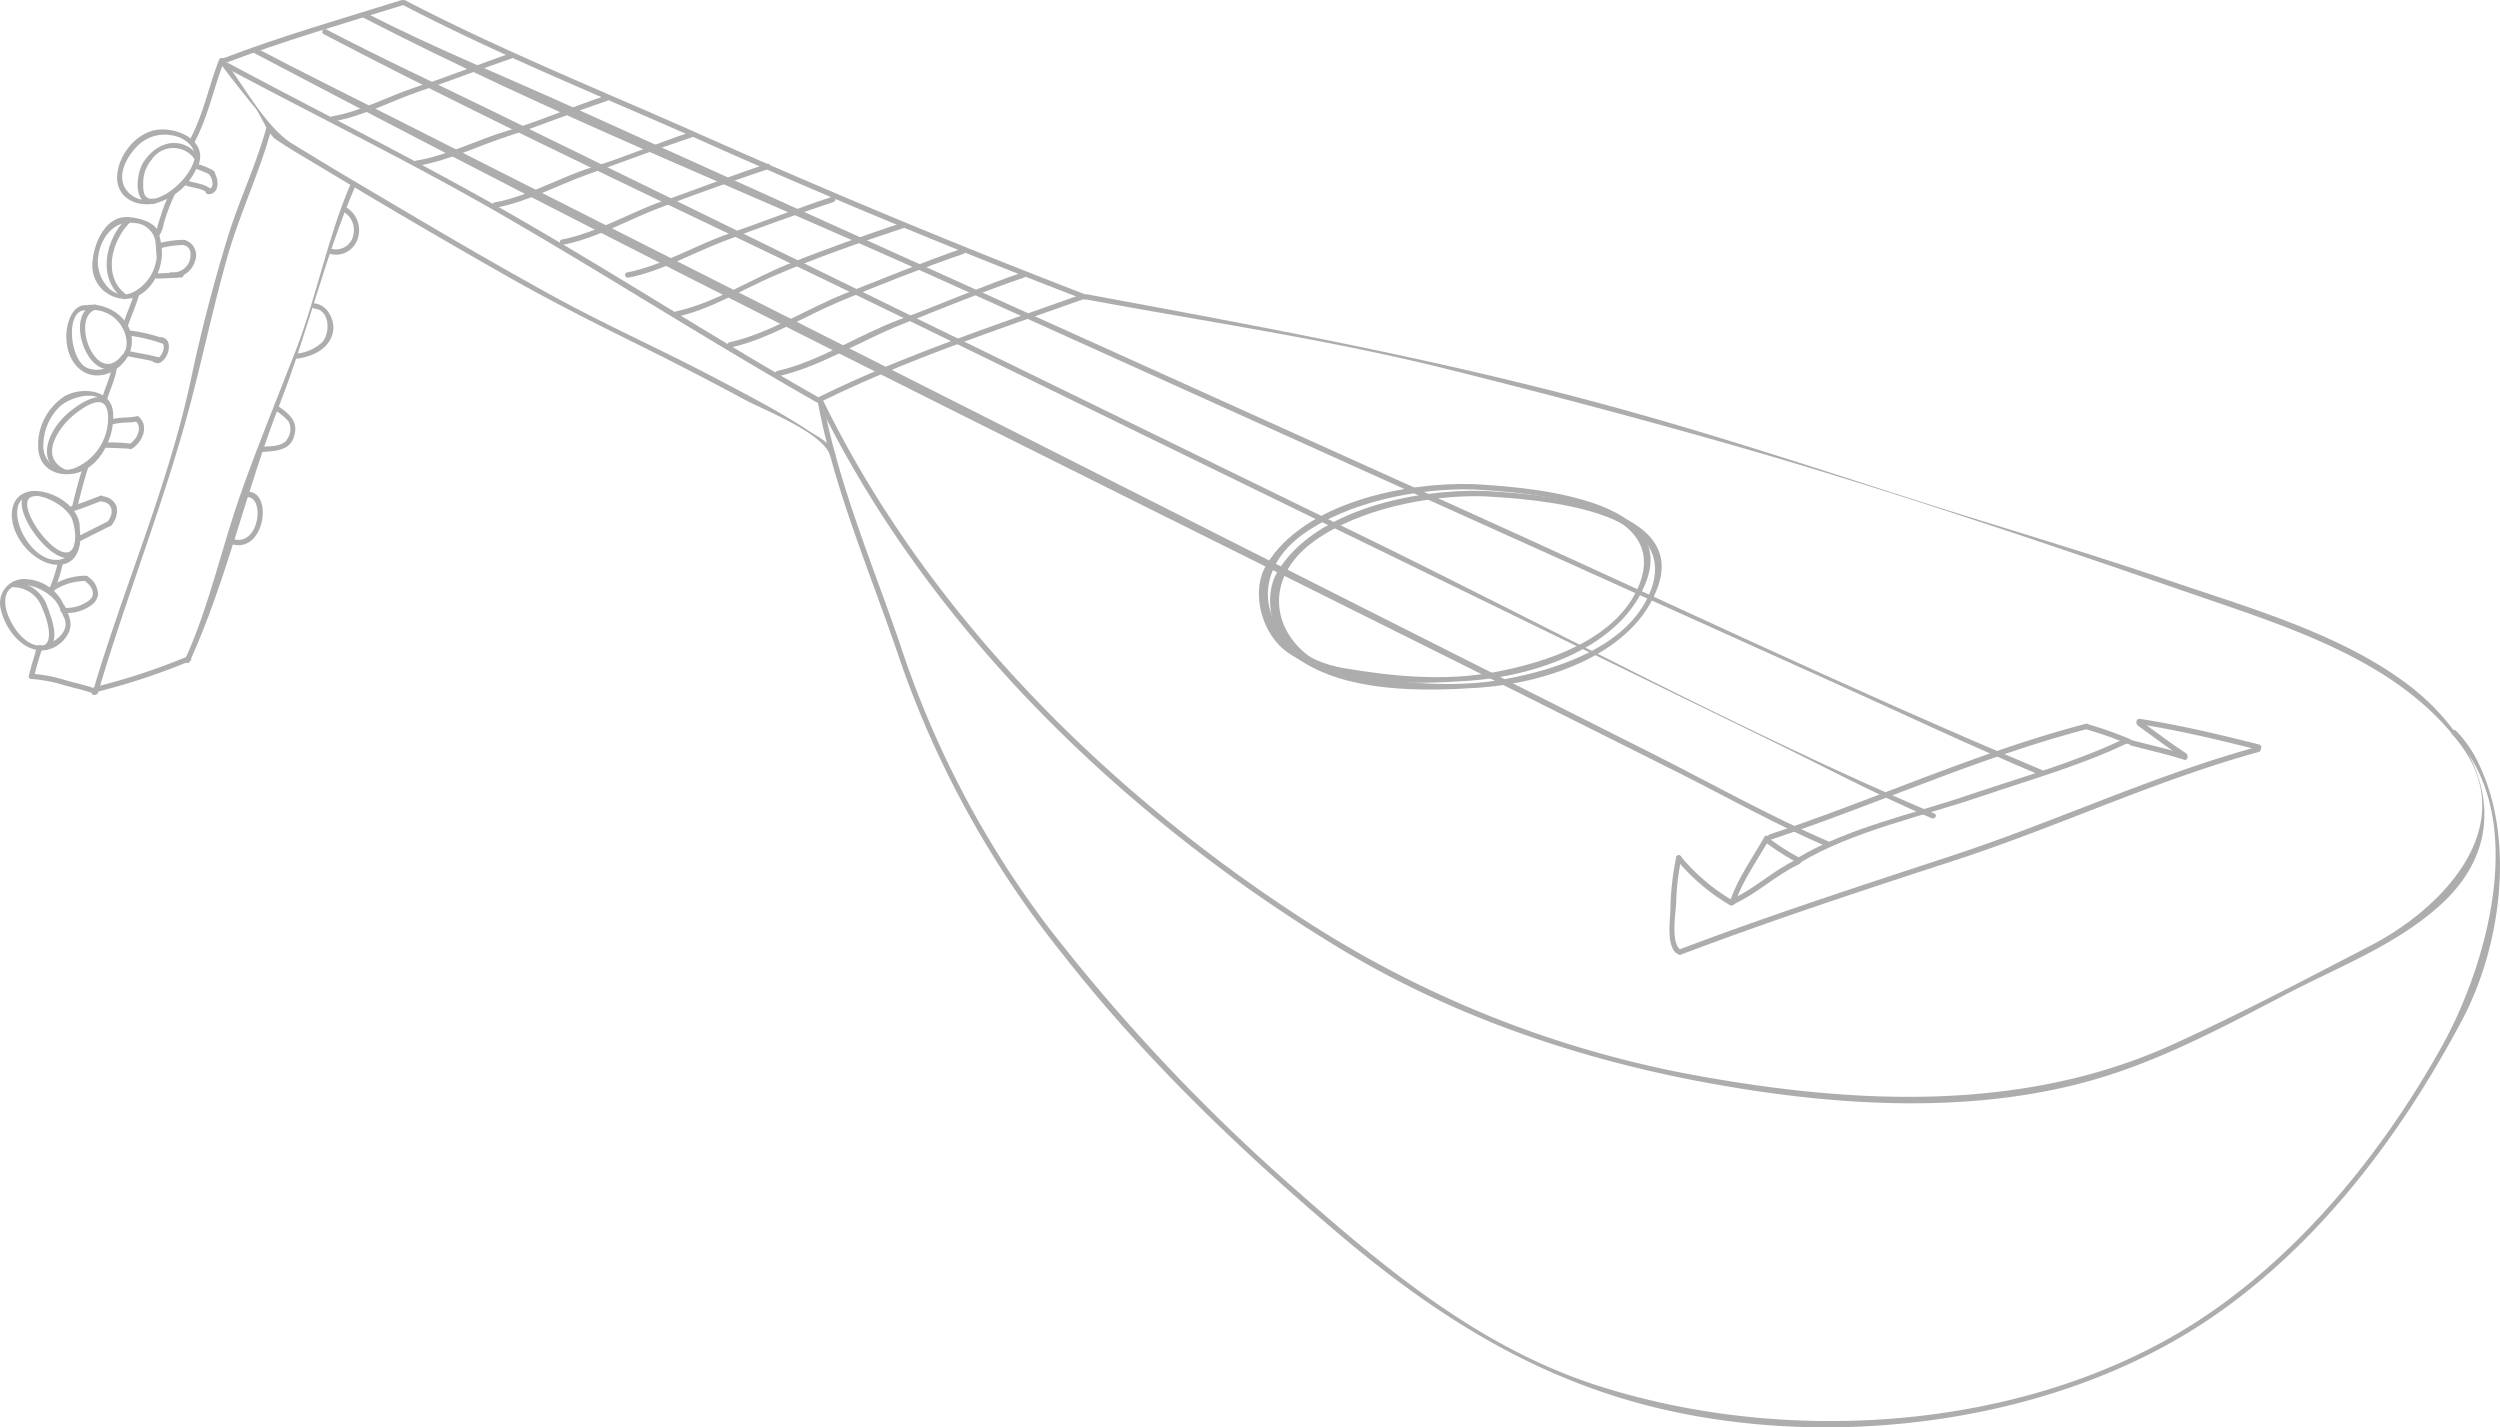 <?xml version="1.0" encoding="UTF-8"?>
<svg xmlns="http://www.w3.org/2000/svg" width="280" height="159.862">
  <g fill="#333" opacity=".4">
    <path d="M91.623 45.022c12.312 25.329 34.206 46.455 58.138 61.018 12.593 7.658 26.748 12.508 41.19 15.189 14.584 2.709 30.755 3.783 45.044-.747 7.058-2.24 13.692-5.813 20.227-9.216 5.82-3.033 12.241-5.475 17.137-9.941 8.938-8.153 4.434-18.648-3.929-24.849-7.527-5.582-17.685-8.448-26.42-11.434-9.987-3.413-20.124-6.339-30.168-9.578-11.484-3.7-22.837-7.424-34.523-10.531-18.773-5.006-37.478-8.416-56.571-11.971-.37-.068-.53.5-.16.565 13.628 2.535 27.241 4.491 40.703 7.86 11.075 2.773 22.122 5.692 33.094 8.853 16.81 4.843 33.627 10.574 50.164 16.291 10.673 3.691 23.256 7.47 30.161 17.048 6.61 9.155-2.339 18.247-10.094 22.268-7.392 3.833-14.8 7.751-22.385 11.182-16.984 7.68-36.041 6.62-53.989 3.289a120.524 120.524 0 0 1-43.713-17.641c-21.936-14.3-41.914-34.303-53.4-57.95-.16-.334-.668-.043-.5.3" data-name="Pfad 3613"></path>
    <path d="M121.158 32.966c-9.884 3.515-19.924 6.826-29.367 11.455-.334.164-.039.665.3.5 9.39-4.608 19.388-7.9 29.226-11.4.348-.128.2-.69-.156-.565" data-name="Pfad 3614"></path>
    <path d="M91.623 45.182c1.838 9.809 5.966 19.228 9.137 28.657a109.845 109.845 0 0 0 18.244 33.009c8.96 11.462 19.558 21.662 30.616 31.074 10.286 8.754 21.059 15.788 34.229 19.324 20.11 5.39 45.314 2.489 62.924-9.063 12.554-8.242 22.065-20.867 29.009-33.983 4.242-8.014 5.959-19.893 1.941-28.436a13.313 13.313 0 0 0-2.656-3.922.294.294 0 0 0-.416.416c8.81 8.892 3.918 25.823-1.177 34.961-7.239 12.981-17.738 25.61-30.911 32.884-18.726 10.332-43.522 11.52-63.578 5.1-13.084-4.188-23.612-12.906-33.745-21.848a208.8 208.8 0 0 1-28.02-29.763 108.49 108.49 0 0 1-16.4-31.405c-3.051-8.91-6.887-17.877-8.629-27.164-.075-.37-.636-.213-.565.156" data-name="Pfad 3615"></path>
    <path d="M91.762 44.556c-11.168-6.343-21.966-13.315-33.084-19.743-10.901-6.311-22.047-11.825-33.115-17.752-.341-.178-.636.331-.3.508 10.429 5.579 20.964 10.706 31.229 16.654 11.747 6.8 23.174 14.14 34.975 20.838a.292.292 0 0 0 .3-.5" data-name="Pfad 3616"></path>
    <path d="M24.834 7.324a158.198 158.198 0 0 0 3.84 4.878c.331.405 1.429 2.848 2.126 3.339 1.593 1.113 3.3 2.073 4.963 3.075q10.17 6.144 20.49 12.017c5.088 2.908 10.254 5.518 15.505 8.11q5.877 2.912 11.658 6.026c2.1 1.138 8.8 3.712 9.575 6.279a.293.293 0 0 0 .565-.153c-.359-1.2-2.051-2.03-2.99-2.652-3.31-2.19-6.883-4.014-10.385-5.866-6.005-3.164-12.22-5.92-18.168-9.177-7.246-3.971-14.36-8.188-21.464-12.4a532.766 532.766 0 0 1-7.794-4.693c-2.915-1.8-5.362-6.357-7.417-9.073-.224-.3-.732-.007-.5.3" data-name="Pfad 3617"></path>
    <path d="M25.166 7.093c6.521-2.5 13.29-4.434 19.957-6.51.359-.114.206-.679-.156-.569-6.664 2.08-13.434 4.018-19.958 6.514-.348.135-.2.7.156.565" data-name="Pfad 3618"></path>
    <path d="M45.119.555C56.197 6.322 67.951 11.029 79.357 16.11a872.578 872.578 0 0 0 42.039 17.425c.352.135.5-.43.156-.562-14.573-5.614-28.869-11.576-43.133-17.923-11-4.888-22.329-9.44-33.009-15-.334-.174-.633.327-.3.5" data-name="Pfad 3619"></path>
    <path d="M24.543 6.673c-1.152 2.937-1.749 6.1-3.246 8.9a.3.3 0 0 0 .512.3 2.6 2.6 0 0 0 .238-.491c.135-.352-.434-.5-.565-.156a4.737 4.737 0 0 1-.185.352l.512.3c1.515-2.841 2.126-6.051 3.3-9.034.139-.356-.43-.5-.565-.156" data-name="Pfad 3620"></path>
    <path d="M29.868 14.161c-1.1 4.149-3.11 8.288-4.376 12.451a187.66 187.66 0 0 0-4.128 15.96c-2.539 11.9-7.538 23.231-10.961 34.89a.3.3 0 0 0 .569.156c3.239-11.04 7.577-21.727 10.471-32.859 1.387-5.333 2.528-10.7 4.028-16 1.4-4.907 3.673-9.585 4.963-14.439a.294.294 0 0 0-.565-.156" data-name="Pfad 3621"></path>
    <path d="M10.687 77.793c.053-.036.1-.071.156-.1a.3.3 0 0 0-.075-.537c-1.042-.388-2.258-.647-3.346-.949a16.724 16.724 0 0 0-3.907-.75c-.377-.014-.377.576 0 .59a16.318 16.318 0 0 1 3.751.725c1.088.292 2.3.558 3.349.949-.021-.178-.046-.359-.068-.54-.057.039-.1.078-.16.114-.309.21-.018.718.3.5" data-name="Pfad 3622"></path>
    <path d="M3.797 75.822c.167-.654.345-1.308.537-1.952.085-.267.167-.537.249-.807.057-.156.231-.391.036-.274l-.444-.256a.068.068 0 0 1 0 .046c-.043.377.54.373.594 0v-.046a.3.3 0 0 0-.448-.252c-.26.153-.334.74-.416.992a56.211 56.211 0 0 0-.676 2.393c-.089.363.476.523.569.156" data-name="Pfad 3623"></path>
    <path d="M9.592 64.485a6.87 6.87 0 0 0-3.964 1.241c-.292.245.128.658.412.412a6.375 6.375 0 0 1 3.552-1.063c.373-.028.373-.615 0-.59" data-name="Pfad 3624"></path>
    <path d="M9.425 64.996c.5.42 1.06.889.964 1.614-.064.459-.54.75-.9.946a3.985 3.985 0 0 1-2.1.523c-.373-.06-.526.512-.156.565a4.529 4.529 0 0 0 3.026-.885 1.68 1.68 0 0 0 .723-1.194 2.42 2.42 0 0 0-1.137-1.985c-.292-.238-.708.174-.416.416" data-name="Pfad 3625"></path>
    <path d="M7.349 68.285a4.864 4.864 0 0 0-4.188-3.4 2.7 2.7 0 0 0-3.097 3.236c.466 2.286 2.492 5.049 5.07 4.69a3.554 3.554 0 0 0 2.6-2.048c.423-1.106-.053-1.877-.48-2.9-.142-.345-.715-.2-.565.156s.281.75.459 1.1c.779 1.508-.885 2.795-2.165 3.125-2.167.56-4.176-2.682-4.372-4.474-.452-3.986 5.6-2.048 6.172.672.082.366.64.21.565-.156" data-name="Pfad 3626"></path>
    <path d="M1.507 65.772a3.413 3.413 0 0 1 3.189 2.279c.437.9 1.4 3.609.242 4.217-.334.178-.043.686.3.5 1.54-.811.615-3.367.124-4.654a4.058 4.058 0 0 0-3.851-2.93.294.294 0 0 0 0 .587" data-name="Pfad 3627"></path>
    <path d="M11.239 55.522c-1.173.448-2.339.928-3.552 1.28a.293.293 0 0 0 .156.565c1.212-.352 2.375-.828 3.555-1.28.345-.132.2-.7-.16-.565" data-name="Pfad 3628"></path>
    <path d="M12.12 58.373c-1.145.559-2.271 1.145-3.413 1.717-.341.167-.046.672.3.5 1.138-.569 2.268-1.156 3.413-1.714.338-.16.046-.668-.3-.5" data-name="Pfad 3629"></path>
    <path d="M12.479 58.821a2.393 2.393 0 0 0 .572-2.108 1.824 1.824 0 0 0-1.735-1.134c-.373-.032-.37.551 0 .583 1.344.128 1.479 1.308.747 2.243-.228.3.185.718.416.416" data-name="Pfad 3630"></path>
    <path d="M8.935 59.18c.188-3.623-7.331-6.421-7.612-1.689-.164 2.7 2.795 6.09 5.568 5.742 2.521-.331 2.357-3.779 1.653-5.5-.142-.345-.711-.192-.569.156.651 1.582.892 4.5-1.39 4.8-2.56.32-4.946-3.416-4.639-5.665.462-3.339 6.538-.473 6.4 2.155-.018.377.565.373.587 0" data-name="Pfad 3631"></path>
    <path d="M3.94 54.985c-5.127.1 4.352 12.259 5.063 5.461.043-.373-.544-.37-.58 0-.533 5.02-7.886-4.811-4.483-4.871a.3.3 0 0 0 0-.59" data-name="Pfad 3632"></path>
    <path d="M14.467 50.256c.036 0 .071-.007.107-.011.284-.039.274-.512 0-.565a17.129 17.129 0 0 0-2.77-.114.294.294 0 0 0 0 .587c.469 0 .935.028 1.4.039.267.011.533.025.789.036.1 0 .491.028.416.018v-.565l.053-.011a.294.294 0 0 0 0 .587" data-name="Pfad 3633"></path>
    <path d="M14.748 50.271c1.148-.676 1.977-2.443.864-3.531a.294.294 0 0 0-.416.416c.839.814.075 2.126-.743 2.613a.292.292 0 0 0 .3.5" data-name="Pfad 3634"></path>
    <path d="m15.331 47.207-.057-.011v-.562a8.446 8.446 0 0 1-1.308.128 8.649 8.649 0 0 0-1.458.185.294.294 0 0 0 .156.56 8.888 8.888 0 0 1 1.532-.185 5.749 5.749 0 0 0 1.234-.132.292.292 0 0 0 0-.562.743.743 0 0 0-.1-.014.294.294 0 0 0 0 .587" data-name="Pfad 3635"></path>
    <path d="M12.045 45.969a6.072 6.072 0 0 1-3.548 6.405 2.577 2.577 0 0 1-3.641-2.375 6.132 6.132 0 0 1 1.647-4.265c1.223-1.383 5.461-2.56 5.567.579.007.377.6.377.583 0-.088-2.723-3.483-3.007-5.383-1.959a6.519 6.519 0 0 0-2.987 5.906c.146 2.169 2 3.132 3.993 2.787 3.029-.523 4.8-4.491 4.334-7.235-.064-.37-.633-.21-.565.156" data-name="Pfad 3636"></path>
    <path d="M12.554 45.709c-.725-2.787-4.259-.139-5.326.921-1.806 1.792-3.214 5-.274 6.428.338.167.636-.341.292-.5-2.507-1.232-1.188-3.788.233-5.342.7-.768 3.939-3.531 4.508-1.351a.294.294 0 0 0 .565-.156" data-name="Pfad 3637"></path>
    <path d="M17.254 40.582c.1.025.2.071.3.089a.293.293 0 0 0 .359-.206l.018-.089a.293.293 0 0 0-.2-.359c-1.141-.331-2.329-.466-3.481-.743-.37-.082-.523.484-.156.572 1.156.27 2.339.405 3.484.736a10.65 10.65 0 0 1-.206-.363l-.021.089.363-.2c-.1-.014-.2-.068-.3-.089-.37-.078-.526.487-.16.565" data-name="Pfad 3638"></path>
    <path d="M18.232 37.876a18.07 18.07 0 0 0-3.616-.853c-.373-.064-.526.5-.153.569a17.536 17.536 0 0 1 3.609.85c.352.142.5-.427.16-.565" data-name="Pfad 3639"></path>
    <path d="M9.899 34.734a3.845 3.845 0 0 1 4.277 3.548c.128 2.147-2.624 3.776-4.494 2.88-1.987-.946-2.453-7.164.348-6.336a.294.294 0 0 0 .16-.565c-1.76-.516-2.542 1.284-2.716 2.723-.234 1.86.455 4.15 2.339 4.871 2.2.839 4.75-1.138 4.946-3.321.235-2.638-2.443-4.6-4.86-4.384-.37.032-.373.619 0 .587" data-name="Pfad 3640"></path>
    <path d="M10.609 34.107c-3.957 1.042-.028 10.723 3.6 5.916.228-.3-.284-.594-.5-.3-2.919 3.861-5.916-4.274-2.944-5.056a.293.293 0 0 0-.156-.56" data-name="Pfad 3641"></path>
    <path d="M20.287 30.491c-.917.039-1.831.117-2.745.124a.3.3 0 0 0 0 .59c.914-.011 1.827-.092 2.745-.128.373-.014.377-.6 0-.587" data-name="Pfad 3642"></path>
    <path d="M20.618 26.861a11.36 11.36 0 0 0-2.681.345.3.3 0 0 0 .156.569 10.08 10.08 0 0 1 2.524-.331.294.294 0 0 0 0-.587" data-name="Pfad 3643"></path>
    <path d="M17.471 27.398a4.927 4.927 0 0 1-2.4 5.241c-2.35 1.316-4.213-1.383-4.11-3.477.117-2.247 1.653-4.579 4.1-4.181a2.466 2.466 0 0 1 2.349 2.087c.068.565.064 1.145.142 1.707.043.292.516.274.565 0a1.059 1.059 0 0 0 .021-.213.3.3 0 0 0-.59 0v.06h.565a7.712 7.712 0 0 0-.441-2.819c-.6-1.038-2.151-1.383-3.221-1.483-2.663-.235-3.986 3-4.1 5.159a3.7 3.7 0 0 0 4.419 3.915c2.489-.658 3.758-3.836 3.26-6.147-.082-.366-.64-.21-.565.156" data-name="Pfad 3644"></path>
    <path d="M14.172 24.462c-2.4 2.339-3.335 6.762-.363 9 .3.231.59-.281.292-.5-2.659-2-1.6-6.048.487-8.074.27-.267-.142-.679-.416-.416" data-name="Pfad 3645"></path>
    <path d="M20.664 27.495c.725.178.757 1.024.6 1.625a1.968 1.968 0 0 1-2.1 1.387c-.373-.014-.373.569 0 .587a2.573 2.573 0 0 0 2.663-1.818 1.765 1.765 0 0 0-1.006-2.347.294.294 0 0 0-.156.565" data-name="Pfad 3646"></path>
    <path d="M23.763 19.754c.494-.039.391-.5.064-.693a8.959 8.959 0 0 0-1.54-.651c-.363-.124-.516.441-.156.565.231.078.459.171.69.267.156.06.309.132.459.2.06.028.117.057.174.089l.078.036c.16.121.242-.007.231-.4-.373.032-.373.615 0 .587" data-name="Pfad 3647"></path>
    <path d="M23.657 21.205c-.768-.69-1.863-.651-2.766-1.024-.345-.146-.494.423-.156.565.8.331 1.842.27 2.507.875.284.252.7-.164.416-.416" data-name="Pfad 3648"></path>
    <path d="M21.798 17.749c-.544 2.581-4.856 6.266-7.338 3.876-1.685-1.618-.3-4.1 1.035-5.376a4.31 4.31 0 0 1 3.723-1.1c1.646.256 3.246 1.628 2.343 3.406-.171.334.334.633.508.3 1.4-2.766-1.65-4.466-4.11-4.352-2.603.112-4.832 2.912-4.843 5.401 0 2.382 2.382 3.356 4.359 2.844a7.044 7.044 0 0 0 4.889-4.843c.078-.366-.491-.526-.565-.156" data-name="Pfad 3649"></path>
    <path d="M22.332 17.575c-1.86-2.432-4.652-1.849-6.244.554-.9 1.355-1.244 5.049 1.216 4.686.373-.057.217-.622-.156-.569-1.22.181-1.1-1.223-1.106-1.888a3.97 3.97 0 0 1 .949-2.478 2.908 2.908 0 0 1 4.839-.01c.224.3.729 0 .5-.3" data-name="Pfad 3650"></path>
    <path d="M23.476 19.612c.324.356.59 1.561-.16 1.554a.294.294 0 0 0 0 .587c1.34.007 1.234-1.817.576-2.556-.249-.281-.665.139-.416.416" data-name="Pfad 3651"></path>
    <path d="M17.806 40.663c1.042-.316 1.717-2.62.324-2.891-.37-.071-.53.491-.153.569.74.142.2 1.6-.327 1.756a.293.293 0 0 0 .156.565" data-name="Pfad 3652"></path>
    <path d="M10.78 77.508a73.574 73.574 0 0 0 10.485-3.463c.348-.149.05-.654-.3-.508a71.643 71.643 0 0 1-10.35 3.406c-.363.092-.206.658.16.565" data-name="Pfad 3653"></path>
    <path d="M39.269 20.615c-2.58 5.958-3.78 12.536-6.133 18.605-2.073 5.354-4.259 10.641-6.172 16.056-2.175 6.166-3.513 12.565-6.219 18.539-.156.345.345.64.5.3 4.188-9.226 6.368-19.374 10.073-28.824 3.119-7.962 5.071-16.57 8.453-24.385.153-.345-.352-.64-.5-.3" data-name="Pfad 3654"></path>
    <path d="M38.405 23.676a2.4 2.4 0 0 1 1.142 2.759 1.973 1.973 0 0 1-2.457 1.422.3.3 0 0 0-.153.569 2.528 2.528 0 0 0 3.051-1.493 2.985 2.985 0 0 0-1.291-3.758c-.32-.21-.615.3-.3.5" data-name="Pfad 3655"></path>
    <path d="M35.216 34.566c1.746.156 1.778 2.7.907 3.723a4.811 4.811 0 0 1-2.983 1.319c-.373.057-.213.619.156.562 1.678-.249 3.442-1.01 3.947-2.77.4-1.4-.512-3.285-2.027-3.42-.373-.036-.373.555 0 .587" data-name="Pfad 3656"></path>
    <path d="M30.887 46.001a5.931 5.931 0 0 1 1.447 1.227 1.885 1.885 0 0 1-.114 1.859c-.441.971-2 .875-2.873.949-.377.032-.377.619 0 .59 1.266-.1 2.955-.1 3.5-1.5.679-1.781-.256-2.642-1.664-3.619-.313-.22-.6.292-.3.5" data-name="Pfad 3657"></path>
    <path d="M27.551 55.682c2.211-.281 1.547 5.77-1.607 4.647-.359-.132-.508.437-.16.562 3.936 1.408 4.939-6.2 1.767-5.8-.366.05-.373.633 0 .587" data-name="Pfad 3658"></path>
    <path d="M19.025 21.6a17.158 17.158 0 0 0-.971 2.418c-.139.416-.263.836-.395 1.252a2.141 2.141 0 0 1-.224.683c-.263.27.153.686.416.412a3.467 3.467 0 0 0 .491-1.312 19.6 19.6 0 0 1 1.187-3.155c.171-.338-.331-.636-.5-.3" data-name="Pfad 3659"></path>
    <path d="M14.979 32.98c-.345 1.205-.889 2.339-1.266 3.534-.114.366.452.519.565.156.377-1.195.917-2.329 1.266-3.534a.294.294 0 0 0-.565-.156" data-name="Pfad 3660"></path>
    <path d="M12.49 41.336c-.252 1.166-.764 2.265-1.127 3.392-.11.363.455.516.569.16.356-1.134.875-2.233 1.124-3.4.075-.37-.491-.526-.565-.156" data-name="Pfad 3661"></path>
    <path d="M9.276 52.336c-.473 1.451-.853 2.937-1.205 4.416-.085.37.48.526.569.156.348-1.479.729-2.965 1.2-4.412.117-.366-.448-.516-.565-.16" data-name="Pfad 3662"></path>
    <path d="M6.457 63.098a16.815 16.815 0 0 1-.953 2.894c-.114.359.455.516.565.156a17.5 17.5 0 0 0 .976-3.05c.036-.373-.544-.373-.587 0" data-name="Pfad 3663"></path>
    <path d="M57.114 5.996c-3.477 1.177-6.866 2.578-10.364 3.7-3.136 1.006-6.286 2.78-9.535 3.328-.373.064-.217.629.156.562 3.228-.54 6.435-2.268 9.536-3.328 3.47-1.177 6.89-2.521 10.364-3.7.352-.121.2-.69-.156-.565" data-name="Pfad 3664"></path>
    <path d="M67.802 10.73c-3.719 1.22-7.292 2.809-11.047 3.936-3.349 1-6.713 2.777-10.172 3.324-.38.064-.213.647.167.583 3.435-.544 6.855-2.265 10.165-3.328 3.73-1.191 7.331-2.713 11.05-3.932.366-.121.21-.708-.164-.583" data-name="Pfad 3665"></path>
    <path d="M77.366 14.787c-3.707 1.22-7.285 2.777-11.018 3.929-3.637 1.12-7.2 3.285-10.947 3.954-.388.064-.224.647.156.587 3.5-.629 6.983-2.567 10.329-3.747 3.868-1.372 7.74-2.859 11.644-4.142.366-.121.21-.708-.164-.583" data-name="Pfad 3666"></path>
    <path d="M93.195 22.04c-3.893 1.284-7.737 2.789-11.605 4.139-3.733 1.3-7.481 3.587-11.37 4.334-.384.071-.22.658.16.583 3.619-.69 7.225-2.77 10.656-4.071 4.053-1.543 8.21-3.04 12.32-4.4.366-.121.21-.708-.16-.583" data-name="Pfad 3667"></path>
    <path d="M101.013 24.959c-4.295 1.43-8.675 2.962-12.867 4.668-4 1.628-8.181 4.331-12.4 5.237-.384.082-.224.668.16.583 3.659-.786 7.338-3.075 10.755-4.54 4.7-2.023 9.66-3.747 14.517-5.362.363-.121.206-.708-.167-.583" data-name="Pfad 3668"></path>
    <path d="M107.77 27.832c-4.366 1.508-8.732 3.31-13.031 5-4.256 1.682-8.576 4.515-13.031 5.5-.384.082-.224.668.156.583 4.167-.914 8.316-3.527 12.238-5.17 4.5-1.888 9.205-3.733 13.831-5.322.359-.124.206-.711-.164-.587" data-name="Pfad 3669"></path>
    <path d="M114.56 30.491c-4.661 1.6-9.23 3.6-13.856 5.315-4.53 1.682-8.956 4.675-13.66 5.742-.38.085-.22.668.16.583 4.668-1.06 9.226-3.986 13.664-5.746 4.562-1.806 9.209-3.723 13.856-5.312.363-.124.21-.708-.164-.583" data-name="Pfad 3670"></path>
    <path d="M85.896 18.353c-3.893 1.284-7.733 2.791-11.6 4.139-3.733 1.3-7.484 3.591-11.374 4.334-.38.075-.217.658.164.583 3.616-.69 7.225-2.77 10.656-4.075a307.53 307.53 0 0 1 12.32-4.4c.363-.121.206-.708-.164-.583" data-name="Pfad 3671"></path>
    <path d="M165.004 54.821c5.767.324 22.652 1.4 18.46 10.986-2.585 5.909-10.343 8.412-16.1 9.479-5.575 1.031-11.4.48-16.924-.469-8.394-1.436-11.687-9.852-4.455-15.015 5.013-3.587 12.924-5.17 19.014-4.981.391.014.388-.594 0-.6-7.58-.235-18.915 2.034-23.146 9.006-1.867 3.083-.512 7.868 2.375 9.856 5.429 3.73 13.944 3.609 20.27 3.168 7.278-.5 17.333-3.7 19.978-11.4 3.211-9.326-14.453-10.35-19.477-10.631-.388-.021-.388.58 0 .6" data-name="Pfad 3672"></path>
    <path d="M166.244 55.59c5.767.324 22.652 1.4 18.46 10.986-2.585 5.909-10.343 8.412-16.1 9.479-5.575 1.031-11.4.48-16.924-.473-8.389-1.433-11.682-9.849-4.446-15.011 5.013-3.587 12.924-5.173 19.014-4.981.391.014.388-.6 0-.608-7.58-.235-18.915 2.037-23.146 9.006-1.868 3.086-.515 7.868 2.372 9.859 5.429 3.73 13.944 3.609 20.27 3.168 7.278-.5 17.333-3.7 19.978-11.4 3.212-9.325-14.454-10.349-19.478-10.633-.388-.018-.388.583 0 .608" data-name="Pfad 3673"></path>
    <path d="M253.061 83.396c-4.43-1.12-8.881-2.187-13.4-2.887-.38-.057-.544.523-.16.583 4.519.7 8.967 1.767 13.393 2.887a.303.303 0 0 0 .164-.583" data-name="Pfad 3674"></path>
    <path d="M239.43 81.26c1.7 1.237 3.385 2.492 5.127 3.662.327.217.626-.306.309-.526-1.749-1.17-3.431-2.421-5.127-3.659-.32-.235-.622.3-.309.523" data-name="Pfad 3675"></path>
    <path d="M244.792 84.512c-1.977-.636-4-1.07-6.005-1.611a.302.302 0 0 0-.156.583c2 .54 4.025.971 6 1.614.377.117.533-.466.164-.587" data-name="Pfad 3676"></path>
    <path d="M237.816 82.788c-5.6 2.659-11.694 4.331-17.543 6.322-6.062 2.062-13.39 3.651-18.89 6.947-.334.2-.028.729.3.523 5.838-3.5 13.713-5.17 20.134-7.36 5.454-1.856 11.089-3.435 16.3-5.909.348-.167.043-.69-.306-.523" data-name="Pfad 3677"></path>
    <path d="M233.795 81.729a39.656 39.656 0 0 1 4.455 1.572c.352.16.661-.356.306-.523a41.093 41.093 0 0 0-4.6-1.632c-.373-.124-.533.459-.16.583" data-name="Pfad 3678"></path>
    <path d="M233.646 81.057c-12.021 3.122-23.633 8.466-35.448 12.395-.366.121-.206.708.16.583 11.815-3.925 23.423-9.269 35.451-12.391a.303.303 0 0 0-.164-.583" data-name="Pfad 3679"></path>
    <path d="M197.683 94.294a26 26 0 0 0 3.733 2.379c.363.142.519-.444.164-.587a24.492 24.492 0 0 1-3.591-2.311c-.331-.21-.633.313-.306.519" data-name="Pfad 3680"></path>
    <path d="M197.608 93.736c-1.337 2.386-2.983 4.633-3.865 7.25a.3.3 0 0 0 .5.288 1.717 1.717 0 0 0 .345-.494c.149-.352-.373-.661-.526-.309a.984.984 0 0 1-.249.38c.171.1.338.2.512.292.86-2.556 2.492-4.764 3.8-7.1a.303.303 0 0 0-.523-.306" data-name="Pfad 3681"></path>
    <path d="M201.202 96.265c-2.652 1.244-4.782 3.378-7.47 4.54-.359.156-.05.676.306.523 2.684-1.163 4.818-3.3 7.47-4.54.352-.171.046-.69-.306-.523" data-name="Pfad 3682"></path>
    <path d="M187.787 96.299a22.537 22.537 0 0 0 5.987 5.088c.338.192.647-.334.306-.523a22 22 0 0 1-5.865-4.991c-.252-.3-.679.132-.427.427" data-name="Pfad 3683"></path>
    <path d="M187.734 96.004a31.335 31.335 0 0 0-.654 6.069c-.05 1.209-.391 3.648.583 4.626.277.274.7-.153.43-.427-.935-.942-.427-3.939-.363-5.12a26.623 26.623 0 0 1 .587-4.985c.092-.384-.491-.54-.583-.164" data-name="Pfad 3684"></path>
    <path d="M252.834 83.635c-11.669 3.2-22.538 8.352-34 12.128-10.307 3.391-20.629 6.74-30.766 10.584-.359.135-.2.722.164.583 10.129-3.84 20.454-7.228 30.762-10.585 11.477-3.733 22.339-8.928 34-12.128a.303.303 0 0 0-.164-.583" data-name="Pfad 3685"></path>
    <path d="M28.333 5.874C81.06 33.681 134.755 59.806 188.022 86.561c5.475 2.755 10.908 5.817 16.547 8.238.356.153.665-.37.306-.523-6.794-2.915-13.333-6.62-19.935-9.937q-22.33-11.232-44.642-22.5-47.609-24.03-95.187-48.12c-5.496-2.786-11.032-5.5-16.472-8.368-.348-.181-.651.341-.306.523" data-name="Pfad 3686"></path>
    <path d="M36.241 3.819c21.222 11.114 43.084 21.123 64.6 31.623q48.468 23.674 96.978 47.262c6.147 2.99 12.241 6.265 18.534 8.942.359.153.665-.373.306-.523-21.985-9.362-43.25-20.956-64.718-31.416q-48.484-23.642-96.935-47.341c-6.151-3.008-12.391-5.888-18.453-9.07-.348-.181-.654.341-.309.523" data-name="Pfad 3687"></path>
    <path d="M40.564 1.913c20.753 10.723 42.782 19.46 64.054 29.073q49.972 22.581 99.965 45.1c8 3.6 15.943 7.385 24.035 10.78.359.149.516-.441.164-.59-21.941-9.194-43.462-19.53-65.136-29.303q-49.844-22.478-99.648-45.027C56.311 8.462 48.375 5.273 40.873 1.39c-.348-.178-.654.345-.309.523" data-name="Pfad 3688"></path>
  </g>
</svg>
